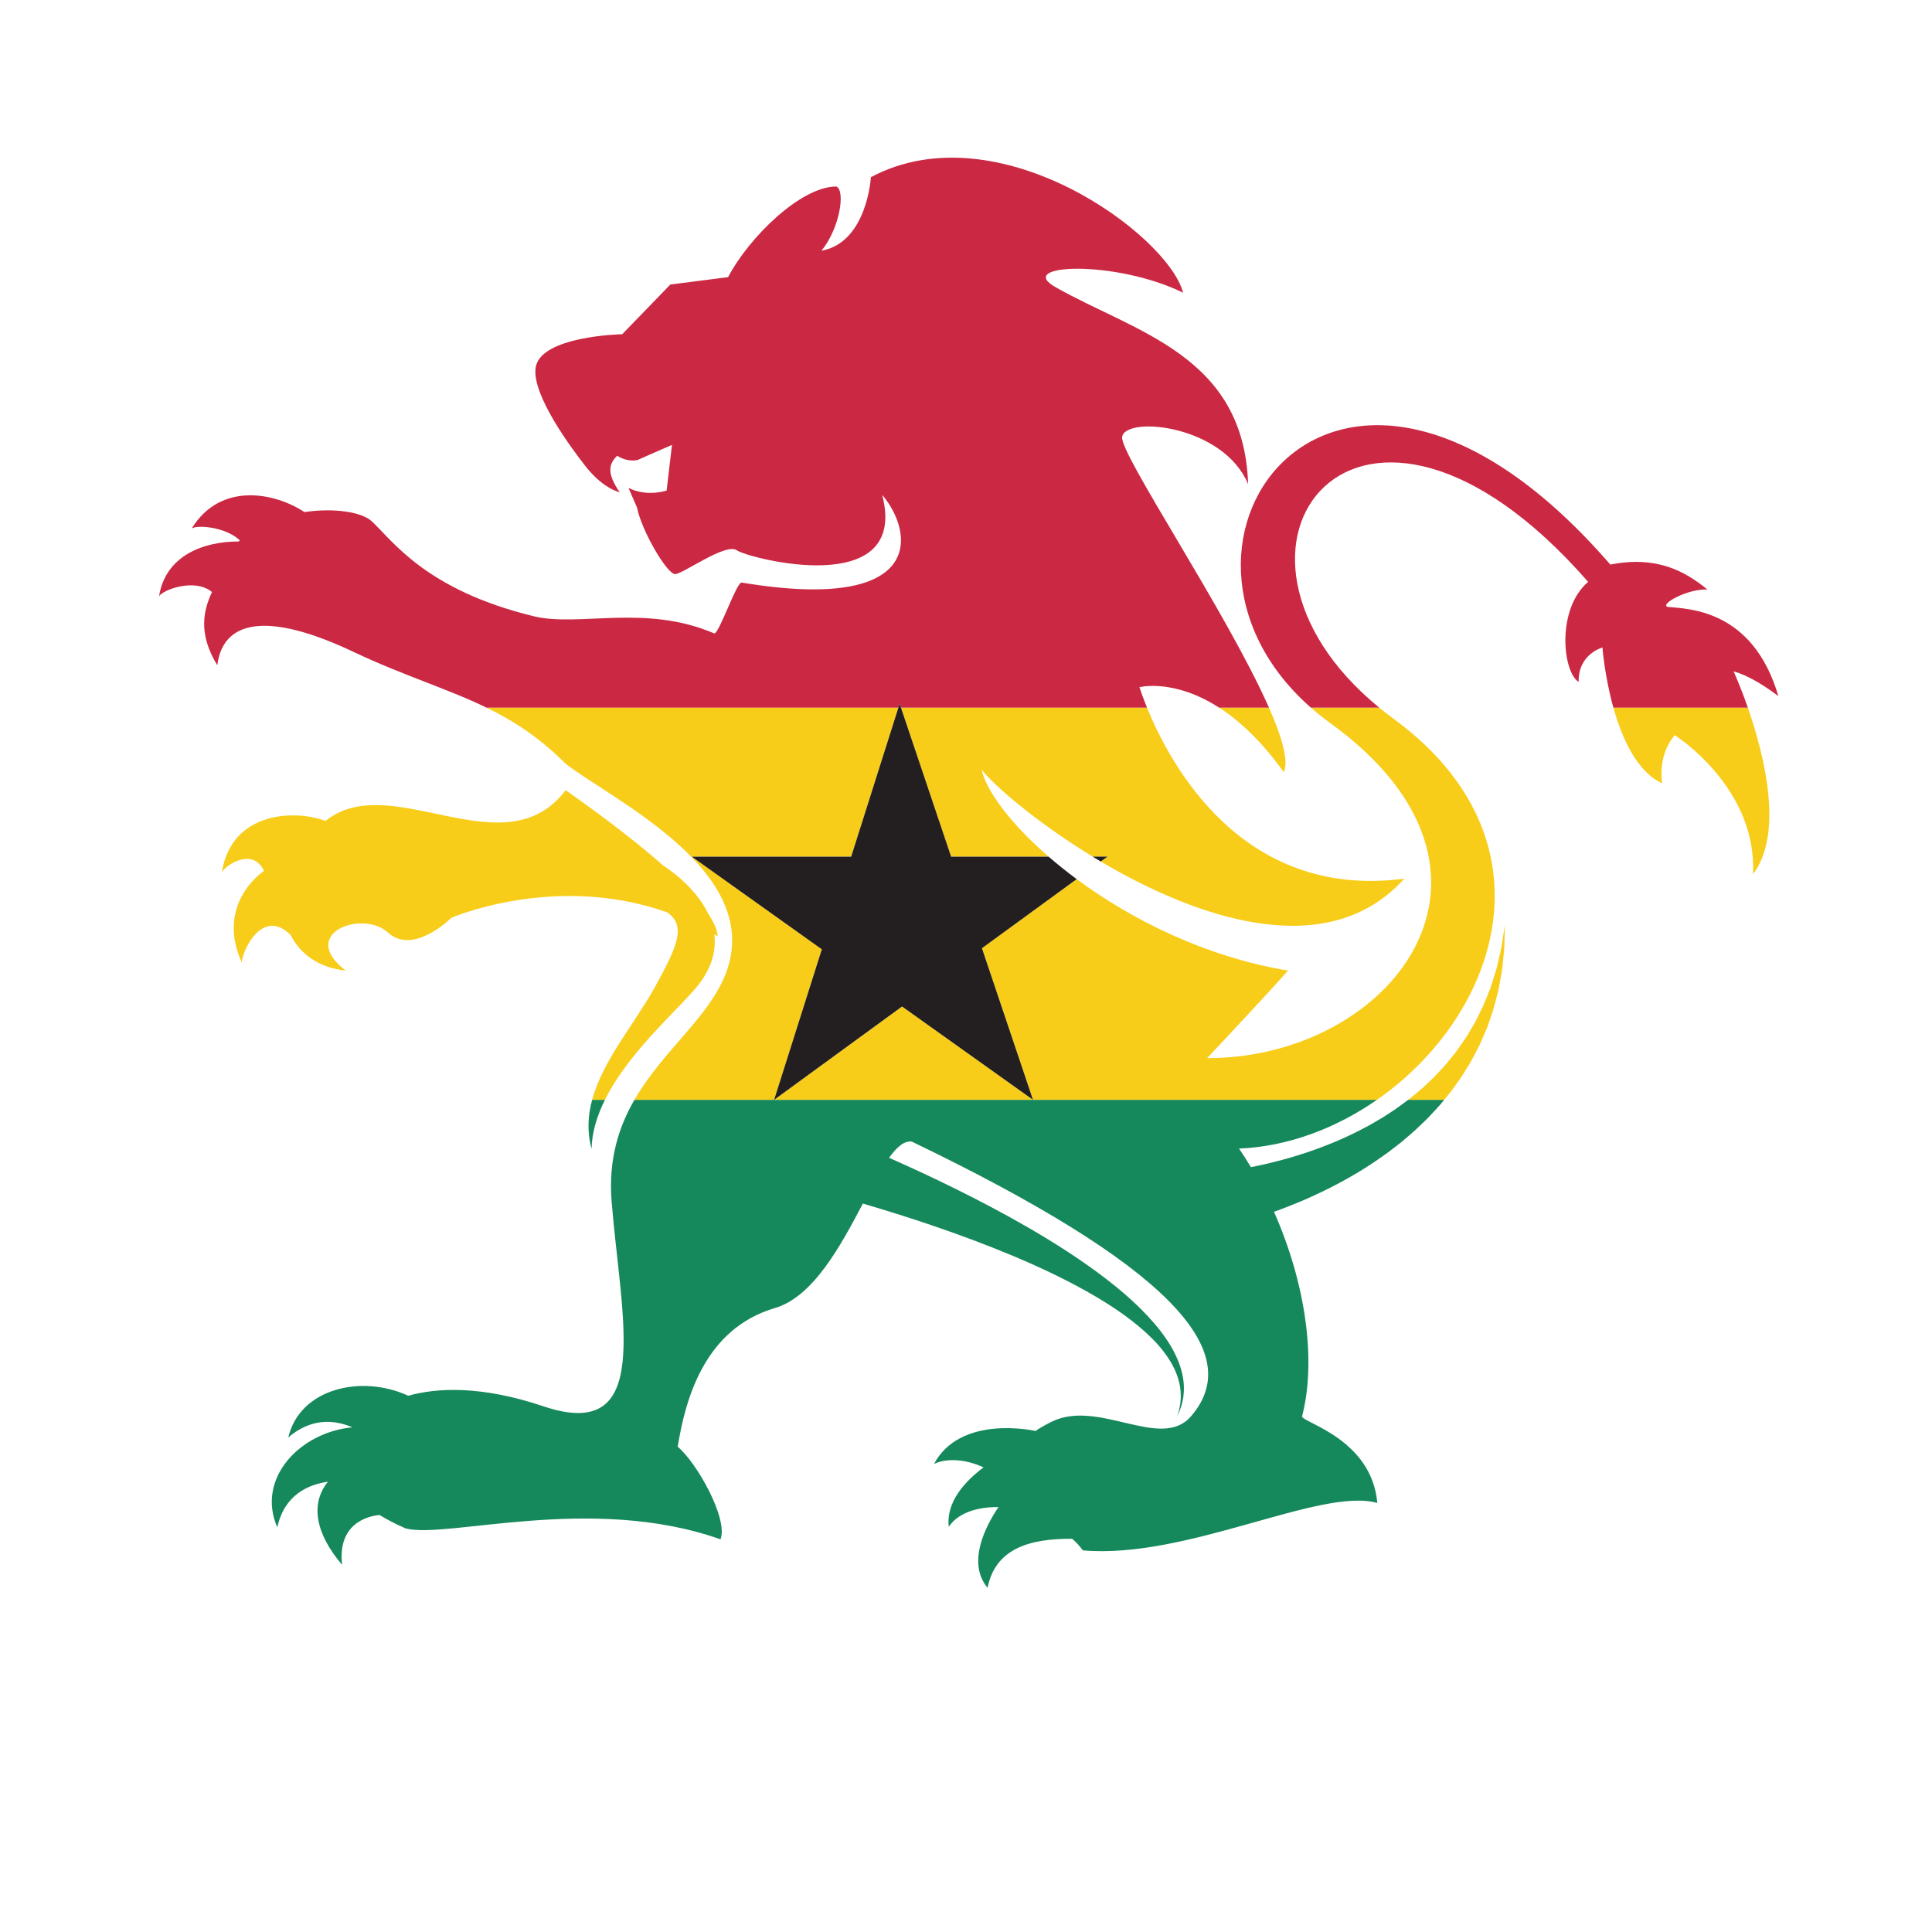 <?xml version="1.0" encoding="UTF-8"?>
<svg version="1.1" viewBox="0 0 800 800" xml:space="preserve" xmlns="http://www.w3.org/2000/svg"><defs><clipPath id="a"><path d="m0 600h600v-600h-600z"/></clipPath></defs><g transform="matrix(1.333 0 0 -1.333 0 800)"><g clip-path="url(#a)"><path d="m240.47 258.51h-43.389c-4.931-8.541-8.142-18.624-7.082-31.692 2.954-36.44 13.149-75.086-21.175-63.521-19.356 6.518-33.151 5.773-42.022 3.281-14.347 6.651-33.636 2.412-37.257-12.97 7.245 6.254 14.501 5.475 19.919 3.167-16.177-1.496-29.981-15.813-23.329-31.075 2.205 10.025 9.489 13.287 15.725 14.171-5.5-6.827-3.938-16.022 4.396-25.799-1.376 12.677 7.653 15.051 11.617 15.486 2.325-1.433 5.02-2.831 8.11-4.179 12.559-3.405 57.775 10.834 97.832-3.405 2.463 6.402-7.385 23.845-13.296 28.771 2.46 15.264 8.534 36.683 30.203 43.08 11.915 3.52 20.36 19.253 27.321 32.456 13.502-3.965 30.323-9.426 46.583-16.237 9.018-3.782 17.84-7.999 25.695-12.624 7.853-4.608 14.709-9.72 19.5-15.112 2.365-2.704 4.183-5.478 5.332-8.156 1.159-2.671 1.618-5.228 1.631-7.345 0.035-0.534 0.012-1.038-0.042-1.509-0.047-0.473-0.058-0.923-0.127-1.334-0.17-0.811-0.264-1.522-0.43-2.077-0.341-1.109-0.519-1.702-0.519-1.702s0.253 0.569 0.729 1.63c0.243 0.538 0.426 1.238 0.706 2.047 0.126 0.41 0.191 0.866 0.302 1.347 0.117 0.48 0.204 0.996 0.242 1.554 0.264 2.203 0.132 4.983-0.75 8.006-0.867 3.024-2.441 6.254-4.597 9.448-4.363 6.376-10.889 12.637-18.409 18.439-7.532 5.825-16.06 11.309-24.801 16.352-14.776 8.51-30.123 15.837-42.905 21.485 2.413 3.37 4.721 5.358 7.053 5.035 79.151-38.087 104.4-65.055 86.668-85.405-9.316-10.705-28.728 5.634-43.3-1.652-1.778-0.89-3.45-1.799-4.942-2.833-0.941 0.21-23.341 5.026-31.528-10.233 3.926 1.832 9.737 1.538 15.393-1.071-5.838-4.39-11.695-10.795-10.8-18.467 2.66 4.063 8.325 6.206 15.432 6.128-4.259-6.349-9.754-17.343-3.392-25.086 2.41 12.034 12.722 15.323 26.272 15.236 1.062-0.86 2.168-2.02 3.343-3.598 32.27-2.855 73.98 19.76 91.462 14.712-1.725 19.693-22.739 24.867-23.391 26.834 4.626 17.736 0.953 41.833-8.709 63.627 0.723 0.259 1.464 0.525 2.219 0.808 3.17 1.216 6.585 2.55 10.105 4.2 3.531 1.595 7.18 3.46 10.864 5.536 1.831 1.067 3.697 2.129 5.52 3.33 1.853 1.14 3.662 2.408 5.477 3.69 1.824 1.256 3.561 2.694 5.341 4.048 1.696 1.49 3.469 2.87 5.086 4.452l2.448 2.33c0.814 0.771 1.552 1.632 2.329 2.438 0.754 0.83 1.55 1.612 2.262 2.475 0.409 0.495 0.815 0.99 1.224 1.483h-11.177c-0.054-0.041-0.105-0.087-0.162-0.128l-2.484-1.827c-1.631-1.244-3.423-2.288-5.108-3.433-1.781-1.021-3.49-2.113-5.292-3.039-1.791-0.945-3.556-1.881-5.368-2.696-1.774-0.873-3.593-1.613-5.362-2.366-3.566-1.446-7.067-2.708-10.445-3.737-3.357-1.078-6.599-1.889-9.582-2.616-1.78-0.416-3.463-0.771-5.065-1.081-1.175 1.967-2.407 3.893-3.686 5.773 15.111 0.619 30.064 6.256 42.852 15.15h-106.86z" fill="#15895c"/><path d="m183.77 243.29c0.109 5.191 1.703 10.309 4.141 15.221h-3.97c-1.33-4.915-1.608-9.969-0.171-15.221" fill="#15895c"/><path d="m398.79 360.27c1.589 3.439-0.514 10.792-4.609 20.077h-15.496c6.209-3.997 13.106-10.275 20.105-20.077" fill="#f8cd1a"/><path d="m255.28 305.26-40.396 28.788h49.518l14.668 46.297h-127.97c8.439-4.114 16.392-9.232 24.454-17.293 13.665-10.972 62.207-33.317 49.893-65.323-5.233-13.612-19.554-23.943-28.372-39.217h43.389z" fill="#f8cd1a"/><path d="m449.52 259.6 1.047 1.278 0.965 1.338c0.642 0.888 1.276 1.767 1.908 2.644 1.227 1.778 2.293 3.637 3.407 5.398 0.985 1.851 1.948 3.666 2.851 5.451 0.79 1.838 1.565 3.637 2.317 5.386 0.616 1.794 1.217 3.539 1.798 5.227 0.511 1.705 0.896 3.384 1.319 4.968 0.466 1.576 0.664 3.144 0.941 4.611 0.231 1.478 0.569 2.847 0.664 4.175 0.131 1.316 0.253 2.551 0.365 3.693 0.108 1.136 0.237 2.175 0.225 3.125 0.086 3.777 0.136 5.936 0.136 5.936s-0.32-2.127-0.881-5.85c-0.108-0.931-0.369-1.942-0.619-3.043-0.252-1.102-0.521-2.287-0.813-3.558-0.256-1.272-0.762-2.574-1.165-3.969-0.448-1.382-0.829-2.86-1.47-4.321-0.608-1.471-1.169-3.022-1.867-4.576-0.75-1.527-1.527-3.101-2.328-4.723-0.914-1.55-1.851-3.139-2.813-4.766-1.074-1.54-2.172-3.115-3.29-4.717-1.252-1.5-2.437-3.077-3.771-4.565-0.682-0.729-1.366-1.463-2.054-2.198l-1.035-1.105-1.111-1.045c-0.741-0.69-1.484-1.389-2.226-2.088-0.741-0.699-1.568-1.32-2.347-1.985-0.745-0.6-1.458-1.233-2.228-1.806h11.177c0.299 0.364 0.599 0.726 0.898 1.085" fill="#f8cd1a"/><path d="m280.21 287.49-39.738-28.984h80.412z" fill="#f8cd1a"/><path d="m320.88 258.51h106.86c37.67 26.196 56.532 80.651 5.19 118.34-1.571 1.153-3.075 2.319-4.514 3.498h-21.221c1.883-1.653 3.895-3.263 6.044-4.82 64.027-46.396 19.053-104.14-38.257-104.07 8.328 8.871 20.957 22.388 25.122 27.194-25.734 4.288-48.695 15.866-65.649 28.42l-29.426-21.463z" fill="#f8cd1a"/><path d="m183.94 258.51h3.97c7.924 15.958 24.886 29.743 29.859 36.792 3.692 5.237 4.675 10.164 4.127 14.596 0.348-0.203 0.7-0.389 1.051-0.601-0.165 2.095-1.267 4.52-3.022 7.14-4.324 8.982-13.751 14.71-13.751 14.71l-2e-3 -1e-3c-10.666 9.476-23.69 18.749-30.451 23.557-18.71-24.72-53.068 5.785-73.587-8.787-0.352-0.251-0.681-0.515-1.02-0.774-9.568 3.605-29.241 2.942-32.197-15.971 1.095 2.122 9.451 7.979 13.086 0.473-7.138-5.276-12.921-15.437-6.853-28.542-0.3 2.672 6.049 17.597 15.103 8.627l2e-3 0.012c2.92-5.846 8.603-10.175 17.132-11.098-15.047 11.558 5.258 19.042 13.136 11.817 7.877-7.223 19.697 4.592 19.697 4.592s32.35 14.046 67.147 1.647c5.533-4.186 3.565-9.678-3.991-23.275-6.311-11.354-16.132-22.7-19.436-34.914" fill="#f8cd1a"/><path d="m295.45 334.05h30.28c-11.797 10.237-19.306 20.353-20.827 27.04 4.057-5.148 17.365-16.568 34.506-27.04h4.618l-2.086-1.521c30.027-17.774 70.56-31.715 94.28-5.321-50.495-6.675-72.845 35.743-79.923 53.139h-76.432z" fill="#f8cd1a"/><path d="m516.32 356.82c-1.309 9.692 3.937 14.937 3.937 14.937s25.607-16.075 24.295-43.173c9.692 12.814 3.39 37.39-1.615 51.764h-41.765c2.661-9.532 7.28-19.877 15.148-23.528" fill="#f8cd1a"/><path d="m367.52 509.22c-4.676 17.973-57.516 56.905-96.994 35.892 0 0-1.124-20.26-15.357-22.85 5.58 6.738 7.586 18.636 4.631 19.95-11.154 0-27.281-16.002-33.631-28.153l-17.939-2.294-14.947-15.436s-25.598-0.498-26.912-10.5c-1.126-8.571 11.477-25.349 15.11-29.976 0 0 4.761-6.828 11.027-8.636-4.266 6.24-3.253 8.896-0.793 11.355 3.466-2.183 6.393-1.298 6.393-1.298s6.077 2.727 10.635 4.676l-1.669-14.202c-7.142-1.998-11.852 0.869-11.852 0.869l2.658-6.122c1.475-7.385 9.353-20.683 11.82-20.683 2.46 0 15.753 9.847 19.201 7.387 3.451-2.463 53.675-15.602 45.144 17.229 10.009-11.812 13.457-36.762-43.666-27.241-1.534 0.257-6.963-15.801-8.486-15.816-21.389 9.246-42.035 1.917-56.136 5.354-33.556 8.183-43.75 23.438-50.277 29.498-3.133 2.917-11.802 4.211-20.924 2.859-8.903 5.918-25.962 9.65-35.031-5.138 1.398 1.175 10.249 0.727 14.979-3.631-0.13-0.122-0.247-0.253-0.375-0.375-10.853 0.041-22.737-4.358-24.716-17.019 0.97 1.88 10.986 5.837 16.44 1.321-2.626-5.606-4.423-12.914 1.647-22.742 1.725 13.79 15.148 16.988 42.233 4.184 16.001-7.563 29.194-11.406 41.373-17.344h127.97l0.386 1.218 0.41-1.218h76.432c-1.205 2.961-1.972 5.203-2.354 6.347 0 0 10.573 2.773 24.735-6.347h15.496c-13.092 29.677-46.61 79.142-45.605 84.149 1.314 6.569 31.51 3.586 39.134-14.729-1.309 40.055-35.068 47.135-59.828 61.184-12.885 7.308 18.715 8.532 39.642-1.722" fill="#cb2943"/><path d="m493.33 419.4c-9.966-8.541-7.88-28.113-2.944-31.069-0.203 8.655 7.392 10.675 7.392 10.675s0.672-8.907 3.395-18.665h41.765c-2.344 6.732-4.405 11.23-4.405 11.23s5.03-0.947 13.896-7.672c-8.04 27.415-28.561 27.078-34.473 27.737-2.3 0.984 6.525 5.703 12.436 5.379-7.215 5.906-16.04 10.55-30.162 7.755-84.881 97.912-150.66 6.187-93.033-44.429h21.221c-60.572 49.611-6.276 120.51 64.912 39.059" fill="#cb2943"/><path d="m339.41 334.05c0.836-0.509 1.68-1.016 2.532-1.521l2.086 1.521z" fill="#231f20"/><path d="m279.87 380.34-0.41 1.218-0.386-1.218-14.668-46.297h-49.518l40.396-28.788-14.812-46.748 39.738 28.984 40.674-28.984-15.853 47.09 29.426 21.463c-3.116 2.308-6.032 4.648-8.723 6.983h-30.28z" fill="#231f20"/></g></g></svg>
